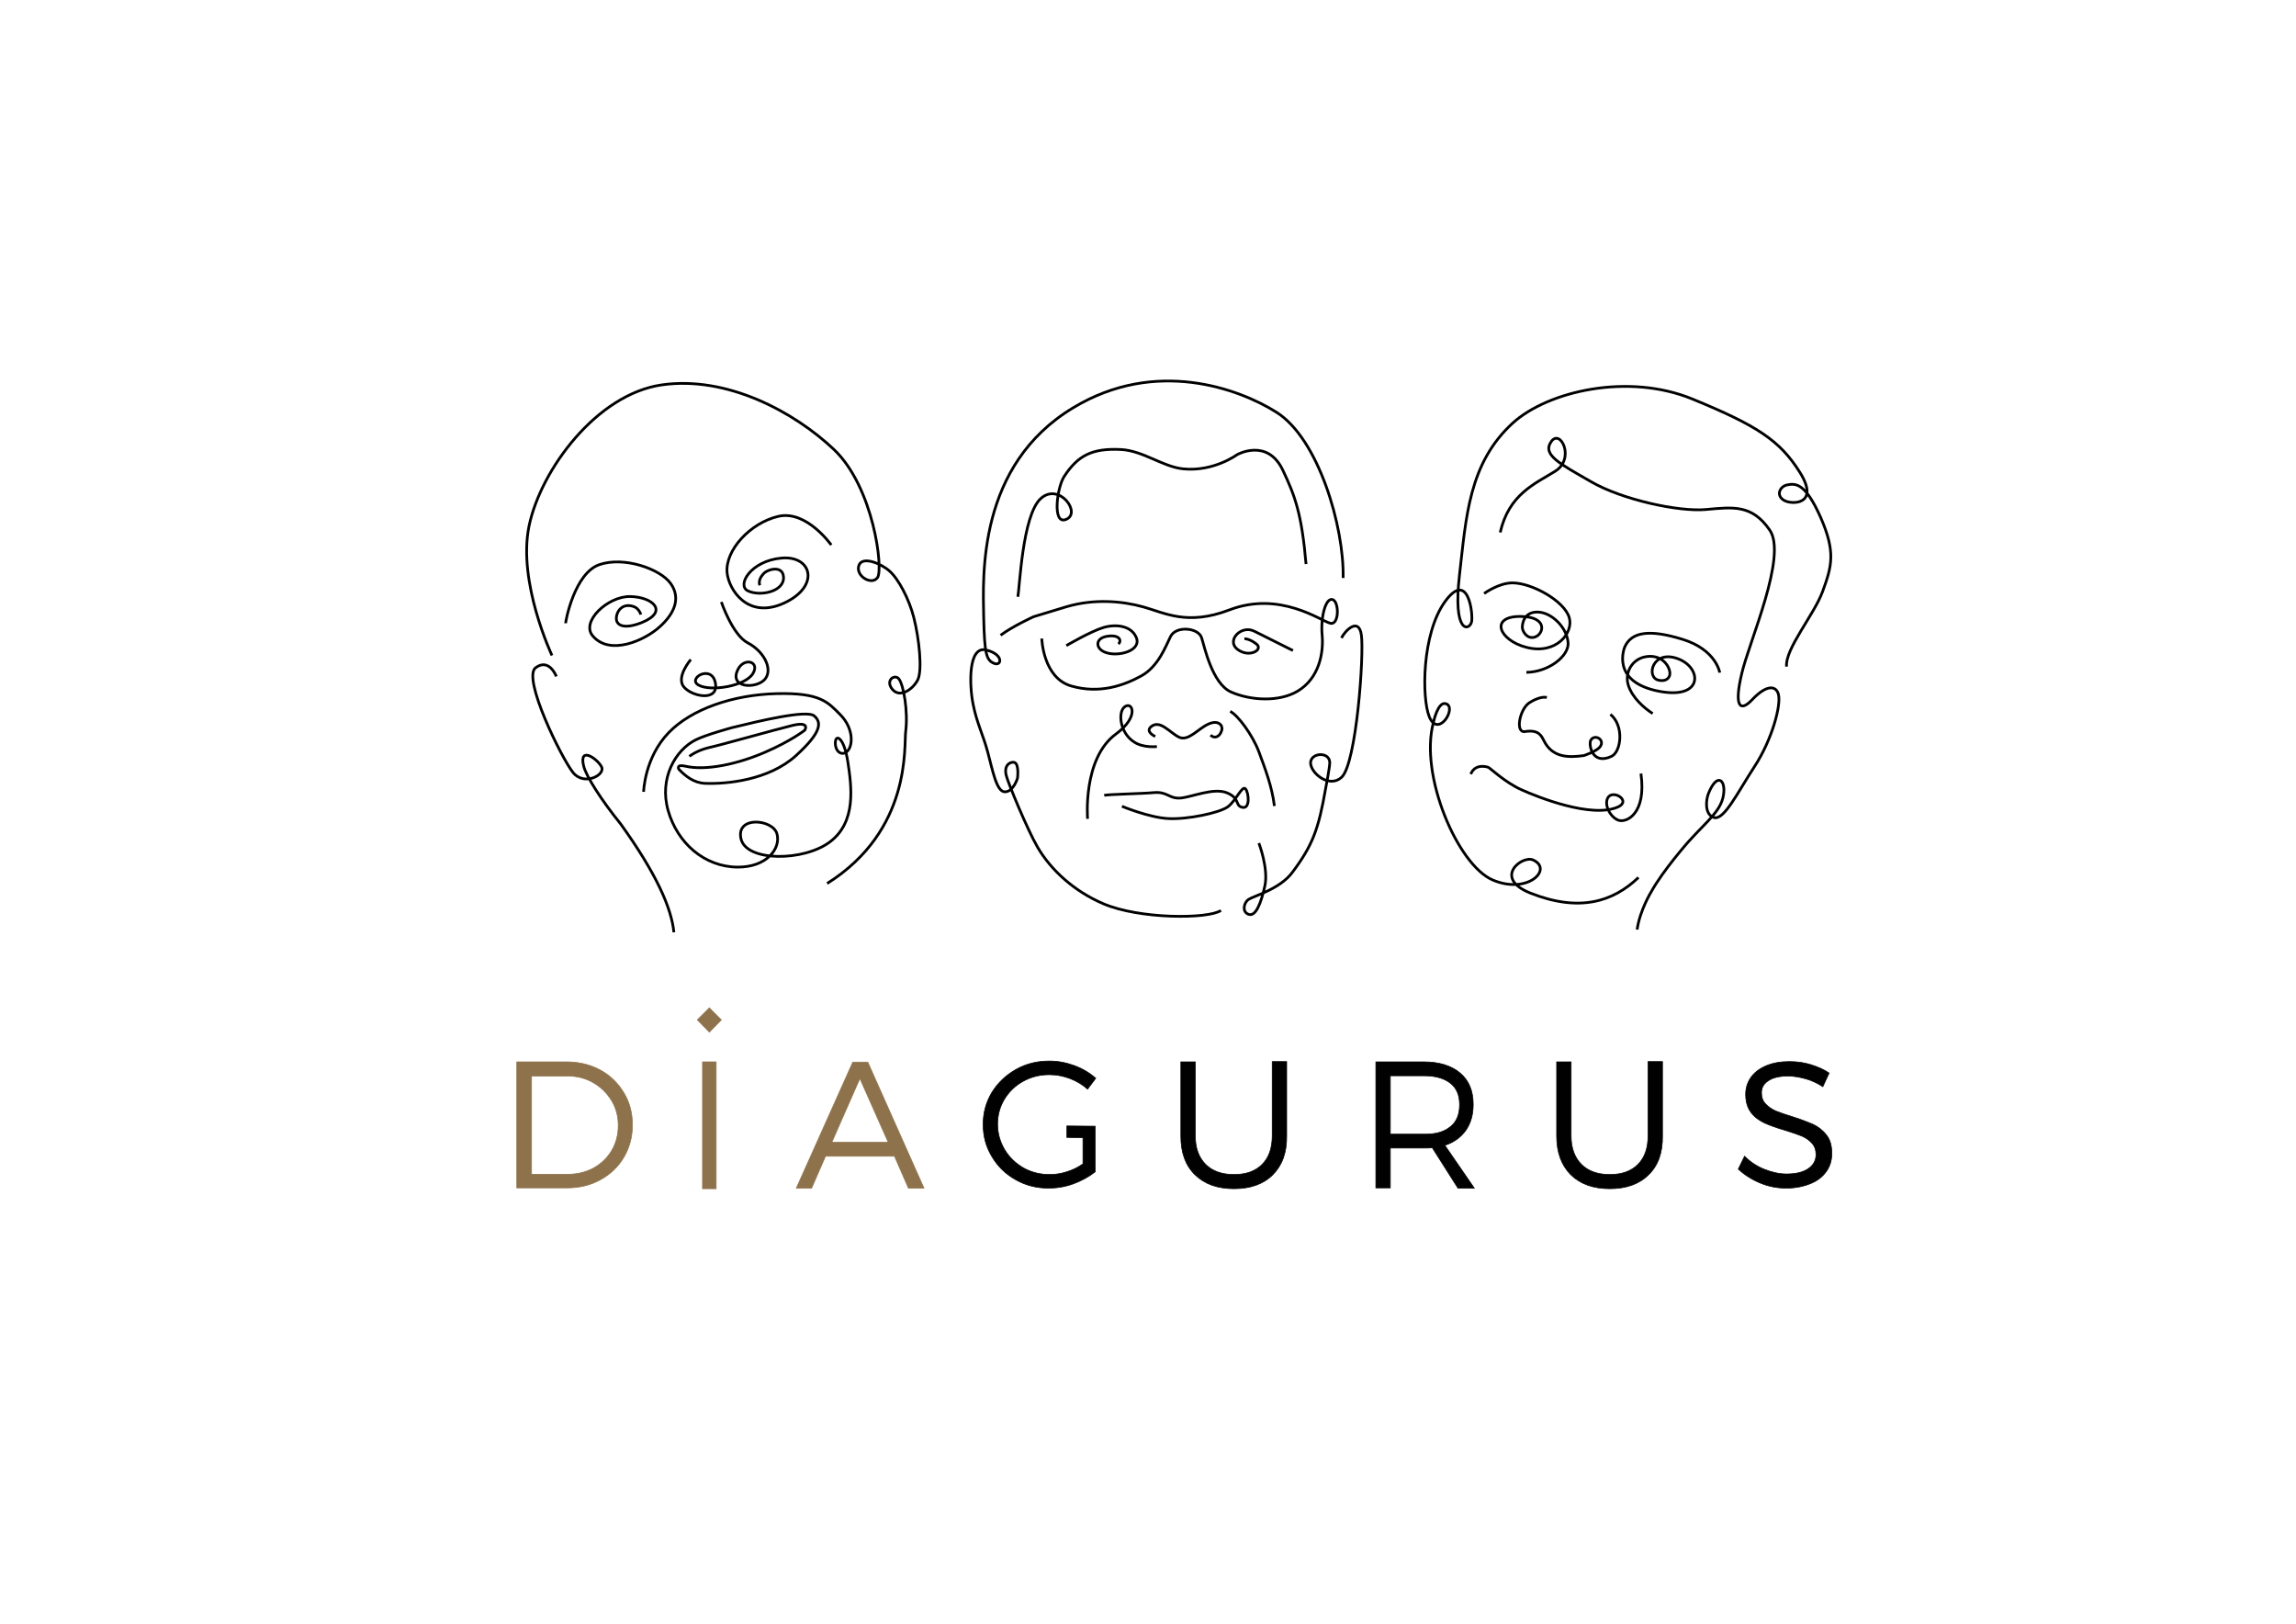 <?xml version="1.0" encoding="UTF-8"?>
<svg data-bbox="189.5 139.679 482.2 296.121" viewBox="0 0 841.9 595.3" xmlns="http://www.w3.org/2000/svg" data-type="ugc">
    <g>
        <path d="M202.4 240.3s-12.7-26.9-8.4-47.5 24.8-48.3 48.7-51.7 48.5 9.9 63.1 23.7c14.6 13.9 18.1 43.8 16 46.9-2.1 3.1-8.1-.5-6.9-4.3s8.3-.7 11.2 1.9c3.3 2.8 7.3 10.4 9 17.2 1.9 7.5 3.2 19.2 1.4 22.8-1.9 3.6-6.6 6.7-9.3 3.4-2.7-3.3.9-5.7 2.4-3.8 1.8 2.3 3.4 12.2 2.5 19.2-.7 5.4 2.3 36.2-28.8 55.8" fill="none" stroke="#000000" stroke-miterlimit="10"/>
        <path d="M235 225.3c-.4-1.2-1.2-2.2-2.1-2.7-4.3-1.9-6.8 1.2-6.9 4-.1 2.7 2.8 4.2 9.2 1.7 10.2-4.1 4.1-9.5-4.2-9.6-8.2-.1-18.2 9.3-13.6 14.5 6.3 7.3 19 1.6 24.5-3.4 5.5-4.9 7.8-10.6 4-15.9s-17-10-26.1-6.9c-9.1 3.1-12.4 20.6-12.4 21.5" fill="none" stroke="#000000" stroke-miterlimit="10"/>
        <path d="M304.8 199.8s-9.1-12.9-19.4-10.5-19.5 12.4-18.8 20.6c.6 6.3 7.6 17.3 20.9 11.2s10.3-17.5-.9-16.5c-11.4 1-16.5 10-12.4 12 4.5 2.2 13.5.3 13.1-5.1-.3-4.3-5.7-2.9-7.3-1.2-.9 1-2 2.5-1.4 4.3" fill="none" stroke="#000000" stroke-miterlimit="10"/>
        <path d="M253.3 241.8s-5.6 6.5-2.5 10.1c3.1 3.6 12.9 5.4 11.5-1.6-1.4-6.9-10.5-1.5-6.1.9s17.1.4 19.9-4.3c2.8-4.7-4.1-6.3-6-.3-1.8 6 8.2 5.8 10.7 2s-1-10-6.6-12.9c-5.6-2.9-9.7-15-9.7-15" fill="none" stroke="#000000" stroke-miterlimit="10"/>
        <path d="M236 290.3s.3-12.5 9.2-21.7c8.3-8.6 23.5-13.9 39.6-14.3s18.8 3.2 23.3 7.7c5.3 5.3 4.8 12.6 1.8 14-1.6.8-3.7-.6-3.6-3.8.1-3.2 3.2-2 4.6 7.2 1.4 9.2 3.1 21.9-6.5 29.2-9.6 7.3-30.8 7.4-32.7-1.1-1.9-8.5 11.7-7.2 13.2-1.8 1.5 5.3-3.7 12.3-14.5 12.2-12.1-.1-22-8.8-25.4-20.7-3.4-11.9 2.7-22.3 10.2-26 3.6-1.8 13.1-4.4 13.1-4.4 10.2-2.5 27.7-6.7 30.3-4.3 2.5 2.2 3.1 5.6-6.7 14.5-10 9.1-25.6 10.5-33.4 10.2-4.2-.2-7.2-2.7-9.6-5.2 0 0-1.1-1.9 2.4-1.1 7.7 1.8 19.5-.9 29.2-5.1s14.6-8.1 14.6-8.1 2.2-3.4-4.7-1.7-25.9 7.1-30.5 8.1c-4.6 1.1-7.1 3.2-7.1 3.2" fill="none" stroke="#000000" stroke-miterlimit="10"/>
        <path d="M204 248s-2.6-6.9-7.6-3.2c-5 3.8 9.6 33.3 13.7 38.4s11.9.9 10.5-2c-1.4-2.9-8.4-7.9-6.6-.4.9 3.8 6.7 12.8 13.6 21.3 13 18.1 18.6 30.7 19.5 39.7" fill="none" stroke="#000000" stroke-miterlimit="10"/>
        <path d="M550.1 195.2c3.2-14 12.7-17.8 20.1-22.4 7.5-4.6 2-15.8-1.4-10.9s3.2 8.1 14.6 14.7 32.1 11.1 42.1 10.2c10-.9 16.9-1.9 23.4 7.5 6.6 9.4-7.5 40.9-10.2 52.5-2.9 12-.8 14.6 3.8 9.7 5.5-5.8 8.8-5 9.6-2 1.1 3.9-2.3 16.7-8.8 26.6-6.2 9.5-11.2 19.9-14.9 18.6-3.3-1.1-3-6.2-1.9-8.9 2.9-7.1 5.9-5.3 5.6-.5-.4 6.6-5.7 10.2-13 18.3 0 0-9.3 10.5-13.6 18.3 0 0-4.2 6.8-5.2 13.9" fill="none" stroke="#000000" stroke-miterlimit="10"/>
        <path d="M600.8 321.7c-9.4 9-21.8 12.8-39.7 5.7-13.9-5.6-2.8-14 1.1-12.1 7.4 3.4-2.1 12.8-14.9 7.3-12.8-5.5-26.9-38.4-21.7-57.7 0 0 1.6-7.9 4.6-6.9 4.2 1.3-2.8 12.8-6.1 4.8-2.8-6.8-2.8-30.5 5.8-42.3 8.6-11.8 10.3 4.9 9.7 7.5-.8 3.3-7 4.6-4.4-17.5 2.4-20.7 3.3-40.6 19.5-55.4 12.9-11.7 42.3-18.5 65.9-8.8 23.6 9.7 32 15.1 39.4 26.9 7.4 11.8-2.9 12-5.9 10.2-3-1.9-1.4-5 1.1-5.6 3.3-.7 6.8-.7 12.4 11.9 5.5 12.6 4.2 17.7.7 27.2-3.1 8.5-13.8 21-13.2 27.5" fill="none" stroke="#000000" stroke-miterlimit="10"/>
        <path d="M590.5 261.9c5.1 4.1 4 13.7.4 15.4-7.3 3.4-8.4-4.6-7.6-5.9 1.4-2.5 5.4-.2 3.4 2.4-1.3 1.7-5.9 3.2-5.9 3.2-5.6.8-11.5.8-14.6-5.3-1-1.9-1.9-4.3-7-3.5-3.7.6-2-8.1 1.5-10.5 1.2-.8 4.3-2.5 6.5-2" fill="none" stroke="#000000" stroke-miterlimit="10"/>
        <path d="M601.7 283.6c2.1 14.7-5.3 18.2-8.3 17.1-3-1.2-5.2-5.5-3.9-8.1 1.7-3.4 8.8.9 3.9 3.2-9.7 4.4-29.6-3.6-35.6-6.3-6-2.7-11.6-8.1-12.1-8.2 0 0-4.7-1.7-6.4 2.5" fill="none" stroke="#000000" stroke-miterlimit="10"/>
        <path d="M630.6 246.6s-1.3-8.4-13.6-12.2c-12.3-3.8-18.7-2.7-21.2 2.7 0 0-5.7 13 12.9 16.4 16 2.9 15.3-8.6 6.8-11.9-9.6-3.8-12.2 6.9-7.2 7.8 3 .6 4.5-1.3 3.9-3.5-.9-3.4-4.3-6-8.9-5.1-4.9.9-7.7 5.9-6.2 10.5s5.8 8.3 8.9 10.3" fill="none" stroke="#000000" stroke-miterlimit="10"/>
        <path d="M544.2 217.6s5.3-3.9 10.4-3.9c7.1 0 19 6.6 20.8 12.7 1.7 5.6-4.8 13.8-15.8 10.9-10-2.6-13.5-11.4-2-11.3 10.2.1 8.5 6.6 5.1 7.6-3 .8-4.5-2.4-4.5-3.6 0-1.2.5-5.8 5.8-5.6 5.1.2 10.7 5.8 11 11.4.2 4.8-7.2 10.6-15.3 10.7" fill="none" stroke="#000000" stroke-miterlimit="10"/>
        <path d="M492.5 211.9c.4-18.7-9-51.1-24.5-60.8-13.7-8.6-44.2-19.9-74.5-1.6-35 21.1-33.1 61.3-32.8 76.7.3 13.8 1 15.8 3.8 17s3.7-3.3-2.9-4.9-6.2 12.7-4.8 19.8c1.4 7.1 3.6 11 5.4 17.7s3.2 14.4 6.2 14.5c3.2.1 4.7-5 4.7-5s.7-5.3-1.2-5.8c-1.2-.3-4 .8-2.9 4.9.7 2.8 7.7 19.7 11.4 26.1 5 8.6 13.6 16.3 24.1 20.8 13.3 5.7 38.4 5.7 43.2 2.5" fill="none" stroke="#000000" stroke-miterlimit="10"/>
        <path d="M391 236.7s9-5.3 13.8-6.7c4.7-1.3 10-.5 11.8 3.6 2.2 4.9-6.3 7.2-10.9 5.7-4-1.2-4.4-5.2.1-6 4.6-.8 5.7 1.5 4.3 2.8" fill="none" stroke="#000000" stroke-miterlimit="10"/>
        <path d="m474.1 238.5-14.2-7.1c-4.8-2.4-10.4 3.5-6.1 6.7 4.3 3.2 9.6.1 6.9-2-2.7-2.1-4.4-1.9-4.4-1.9" fill="none" stroke="#000000" stroke-miterlimit="10"/>
        <path d="M467.3 295.5c-.9-7.2-3.3-13.4-5.7-19.9-2.3-6.1-7.6-13.3-10.5-14.8" fill="none" stroke="#000000" stroke-miterlimit="10"/>
        <path d="M423.6 270s-3.8-1.7-1.5-3.6c3.3-2.7 6.9 2.3 10.3 3.9 3.4 1.5 6.9-3.1 10.6-4.8 3.9-1.8 5.5.6 5 2.2-.7 2.6-2.8 3.2-4.1 1.8" fill="none" stroke="#000000" stroke-miterlimit="10"/>
        <path d="M398.8 300.2s-1.9-22.1 10.4-31.1c8.9-6.5 5.9-12.4 3-9.8-2.3 2.1-1.5 9.4 3.6 12.7 3.4 2.3 8.4 1.7 8.4 1.7" fill="none" stroke="#000000" stroke-miterlimit="10"/>
        <path d="M404.9 291.6c1.3-.4 13.6-.6 18-1 5.2-.5 5.6 2.2 9.8 2 4.2-.3 12.4-4 17.3-1.9s2.7 4.7 5.6 5.3c2.9.6 2.3-5.4 1.1-6.8s-3.5 4.4-6.5 6.6-14.8 4.7-21.9 4.3-16.9-4.5-16.9-4.5" fill="none" stroke="#000000" stroke-miterlimit="10"/>
        <path d="M461.6 309.1s3.6 9.3 2.2 15.7c-1.4 6.4-3.4 11.4-6 10.4-2.5-.9-1.7-4.4.1-5.5 2.1-1.3 11.5-3.8 16-9.9 7.5-10 9.6-15.9 12.2-30.8 0 0 1.5-7.7 1.5-9.4-.1-4.7-8.8-3.5-6.7 1.6 1.3 3.4 7 7.4 11 3.8 5.5-4.9 8.3-45.2 7.3-52.1-.9-6.9-6.1-1.6-7.3 1" fill="none" stroke="#000000" stroke-miterlimit="10"/>
        <path d="M382 234.1s.4 14.4 10.8 17.4 19.3-.2 25.7-3.7c6.3-3.5 8.9-10.8 10.7-14.4 2-4.1 10.2-3.3 11.4.4 1 3 3.8 16.8 10.8 19.9 7 3.1 17.5 3.8 24.4-.3 7.9-4.7 9.6-14 9-20.6s1.3-13.7 3.8-13 2.5 9.5-.8 8.7c-3.4-.8-18.4-12-37-4.9-15.4 5.9-23.7 1.1-31.6-1.1s-18-3-28-.1l-12.2 3.7s-7.7 3.5-12.1 6.8" fill="none" stroke="#000000" stroke-miterlimit="10"/>
        <path d="M373.2 218.8c.7-2.7 1.6-29.8 8.4-36 6.8-6.2 15.3 5.6 9.1 7.7-4.9 1.7-3.1-11.8-.5-15.8 5.1-7.8 10.3-10.4 20.8-9.9 8.1.4 15.5 6.4 22.9 7.1 11.2 1.1 19.7-5.2 19.7-5.2s11.1-6.3 16.8 5.7c4.4 9.3 6.9 15.8 8.5 34.4" fill="none" stroke="#000000" stroke-miterlimit="10"/>
        <path d="M401.6 412.9v16.7c-2.3 1.8-5 3.3-8 4.4-3 1.1-6.1 1.6-9.1 1.6-4.4 0-8.4-1-12.1-3.1-3.7-2.1-6.6-4.9-8.7-8.5-2.2-3.6-3.2-7.5-3.2-11.8 0-4.3 1.1-8.2 3.2-11.7 2.2-3.5 5.1-6.3 8.8-8.4 3.7-2.1 7.8-3.1 12.3-3.1 3.2 0 6.2.6 9.2 1.7s5.6 2.7 7.8 4.6l-3 4c-1.9-1.7-4.1-3-6.5-3.9-2.4-.9-4.9-1.4-7.5-1.4-3.5 0-6.7.8-9.6 2.4-2.9 1.6-5.2 3.8-6.9 6.6-1.7 2.8-2.5 5.9-2.5 9.2 0 3.3.9 6.4 2.6 9.3 1.7 2.8 4 5 6.9 6.7 2.9 1.6 6.1 2.4 9.6 2.4 2.1 0 4.1-.3 6.3-1s4.1-1.6 5.9-2.9v-9.6l-5.9-.1v-4.2l10.4.1z" fill="#010101" stroke="#010101" stroke-width=".25"/>
        <path d="M220.3 392.4c3.6 2 6.4 4.8 8.5 8.3s3.1 7.4 3.1 11.7c0 4.3-1 8.2-3.1 11.8s-5 6.3-8.6 8.3c-3.6 2-7.7 3-12.2 3h-18.5v-46.2h18.7c4.5.1 8.5 1.1 12.1 3.1zm-25.4 38.1h13.5c3.4 0 6.5-.8 9.3-2.3 2.8-1.6 5-3.7 6.6-6.4s2.4-5.8 2.4-9.2-.8-6.4-2.5-9.2c-1.7-2.7-3.9-4.9-6.7-6.5-2.8-1.6-5.9-2.4-9.3-2.4h-13.3v36z" fill="#8d724b" stroke="#8d724b" stroke-miterlimit="10" stroke-width=".25"/>
        <path d="m302.7 423.9-5.1 11.7H292l20.7-46.2h5.5l20.6 46.2h-5.7l-5.1-11.7h-25.3zm12.6-28.5L305 418.8h20.7l-10.4-23.4z" fill="#8d724b" stroke="#8d724b" stroke-miterlimit="10" stroke-width=".25"/>
        <path d="M466.7 430.7c-3.4 3.4-8.2 5.1-14.2 5.1-6.1 0-10.8-1.7-14.3-5.1s-5.2-8.1-5.2-14.2v-27.2h5.3v27.2c0 4.4 1.3 7.9 3.8 10.4s6 3.7 10.4 3.7 7.8-1.2 10.3-3.7 3.7-6 3.7-10.5v-27.2h5.3v27.2c.1 6.2-1.7 10.9-5.1 14.3z" fill="#010101" stroke="#010101" stroke-width=".25"/>
        <path d="M525.2 420.8c-1.3.1-2.3.1-3.1.1h-12.3v14.6h-5.3v-46.2H522c5.7 0 10.2 1.4 13.4 4.1s4.8 6.5 4.8 11.5c0 3.8-.9 6.9-2.7 9.5-1.8 2.5-4.3 4.4-7.7 5.5l10.8 15.7h-6l-9.4-14.8zm6.6-7.7c2.3-1.8 3.4-4.5 3.4-8.1 0-3.5-1.1-6.1-3.4-7.9-2.3-1.8-5.5-2.7-9.7-2.7h-12.3v21.4h12.3c4.2.1 7.4-.8 9.7-2.7z" fill="#010101" stroke="#010101" stroke-width=".25"/>
        <path d="M604.5 430.7c-3.4 3.4-8.2 5.1-14.2 5.1-6.1 0-10.8-1.7-14.3-5.1-3.4-3.4-5.2-8.1-5.2-14.2v-27.2h5.3v27.2c0 4.4 1.3 7.9 3.8 10.4s6 3.7 10.4 3.7 7.8-1.2 10.3-3.7c2.5-2.5 3.7-6 3.7-10.5v-27.2h5.3v27.2c.1 6.2-1.6 10.9-5.1 14.3z" fill="#010101" stroke="#010101" stroke-width=".25"/>
        <path d="M663.9 390.3c2.6.8 4.9 1.8 6.8 3.1l-2.3 5c-2-1.3-4.1-2.3-6.3-2.9s-4.4-1-6.4-1c-3 0-5.4.5-7.1 1.6-1.8 1.1-2.7 2.6-2.7 4.5 0 1.7.5 3.1 1.5 4.1 1 1.1 2.2 1.9 3.7 2.6 1.5.6 3.5 1.3 6.1 2.1 3.2 1 5.7 2 7.6 2.8 1.9.9 3.6 2.2 4.9 3.9 1.4 1.7 2 4 2 6.8 0 2.5-.7 4.8-2.1 6.7-1.4 1.9-3.3 3.4-5.9 4.4-2.5 1-5.4 1.6-8.7 1.6s-6.5-.6-9.6-1.9c-3.1-1.3-5.8-3-8-5.1l2.3-4.7c2.1 2.1 4.5 3.7 7.3 4.8 2.8 1.1 5.4 1.7 8.1 1.7 3.3 0 6-.6 7.9-1.9s2.9-3 2.9-5.2c0-1.7-.5-3.1-1.5-4.2s-2.3-2-3.7-2.6c-1.5-.6-3.5-1.3-6.1-2.1-3.1-.9-5.6-1.8-7.6-2.7-1.9-.9-3.6-2.1-4.9-3.8-1.3-1.7-2-3.9-2-6.7 0-2.4.7-4.5 2-6.3 1.3-1.8 3.2-3.2 5.6-4.2s5.2-1.5 8.4-1.5c2.6 0 5.2.3 7.8 1.1z" fill="#010101" stroke="#010101" stroke-width=".25"/>
        <path d="M262.6 435.8h-5v-46.5h5v46.5z" fill="#8d724b" stroke="#8d724b" stroke-miterlimit="10" stroke-width=".25"/>
        <path fill="#8d724b" stroke="#8d724b" stroke-miterlimit="10" stroke-width=".25" d="m264.5 373.9-4.4 4.5-4.4-4.5 4.4-4.4 4.4 4.4z"/>
    </g>
</svg>
